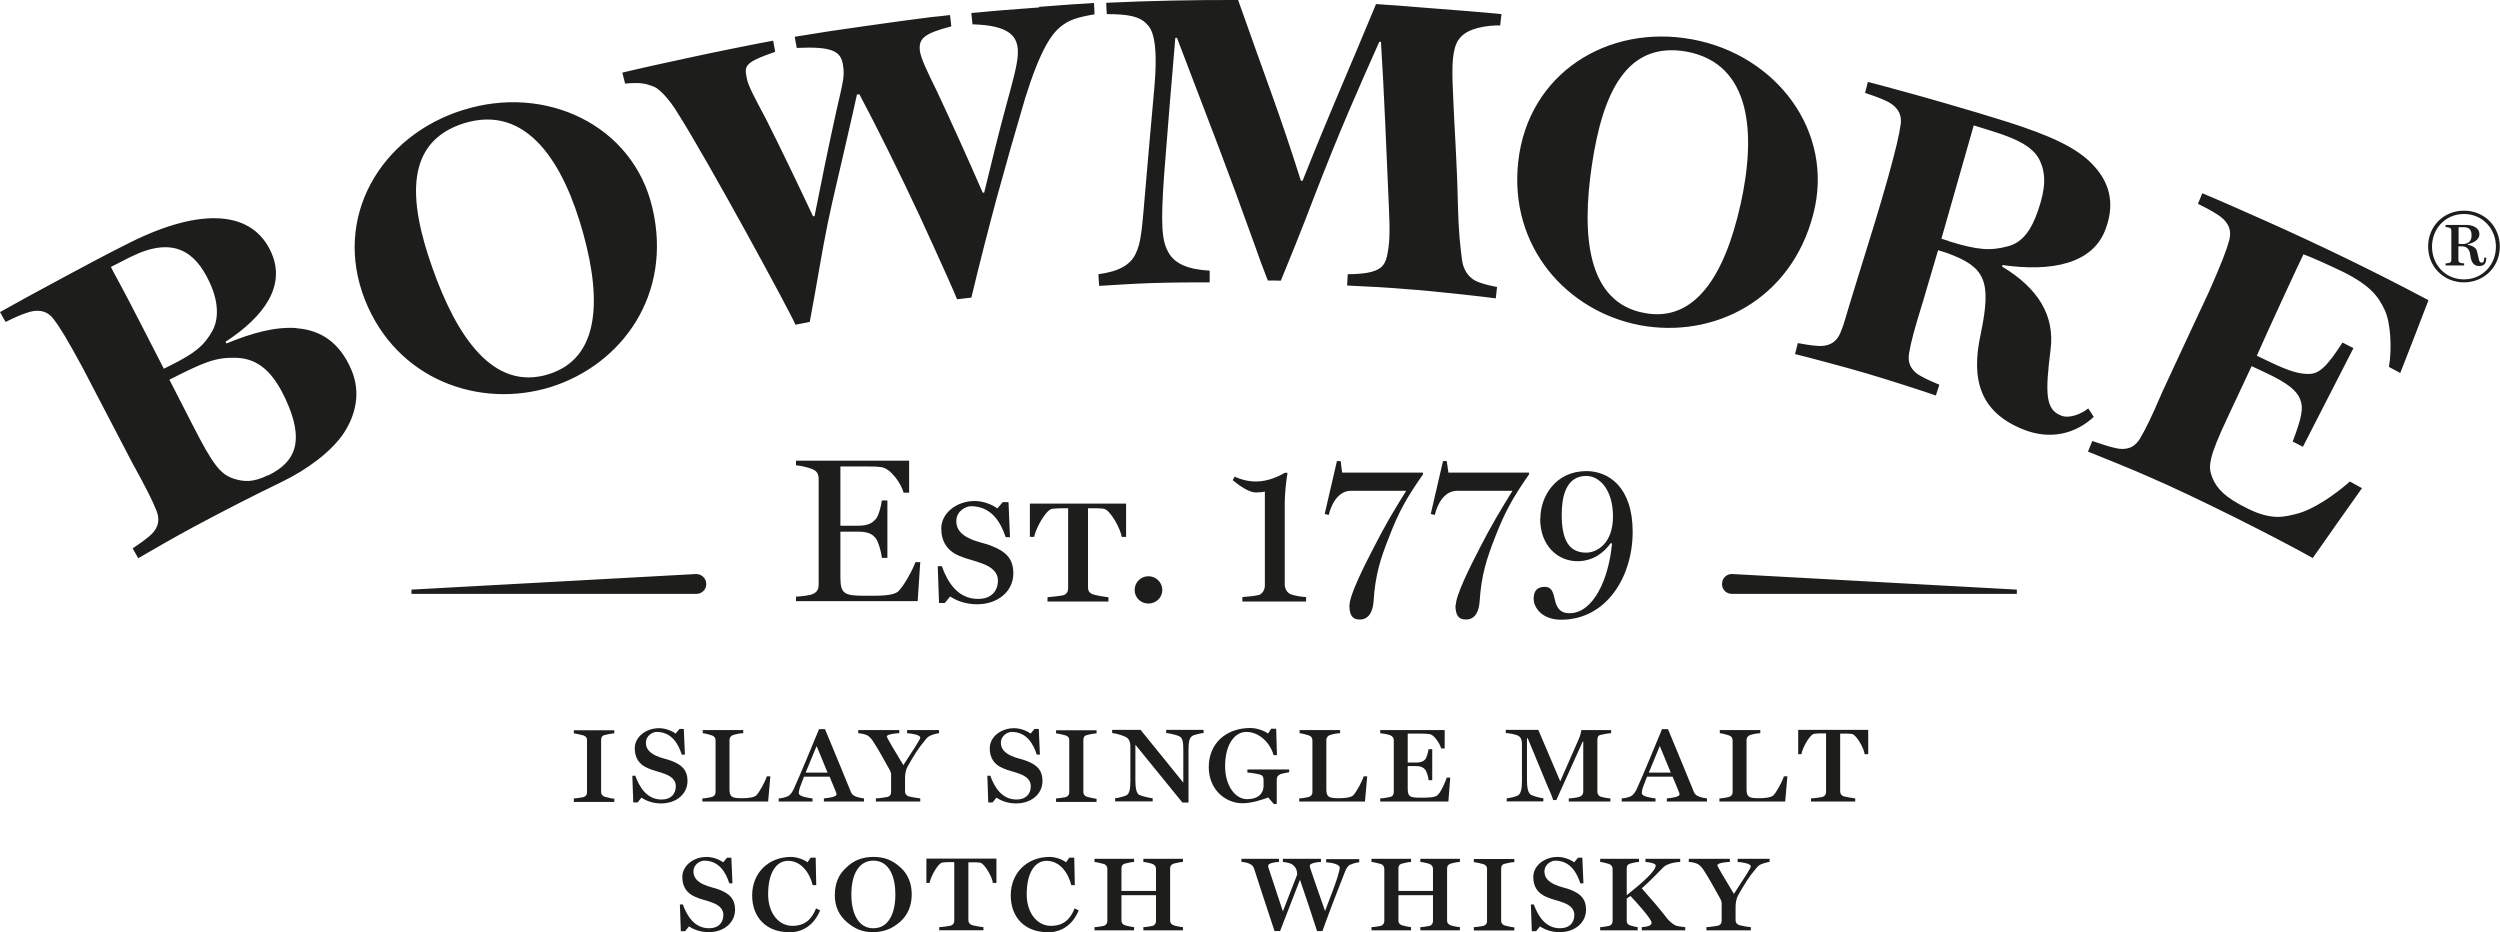 <?xml version="1.0" encoding="UTF-8"?>
<svg id="Layer_2" data-name="Layer 2" xmlns="http://www.w3.org/2000/svg" viewBox="0 0 134.58 50.18">
  <defs>
    <style>
      .cls-1 {
        fill: #1d1d1b;
      }
    </style>
  </defs>
  <g id="Links">
    <g>
      <path class="cls-1" d="M30.89,43.15v-.17c.12,0,.44-.05.52-.07.13-.04.19-.14.19-.25v-2.82c0-.11-.05-.2-.19-.25-.1-.03-.4-.1-.52-.11v-.17h2.18v.17c-.13,0-.42.06-.52.09-.14.03-.19.14-.19.25v2.82c0,.12.06.2.19.25.06.02.39.1.52.11v.17h-2.18Z"/>
      <path class="cls-1" d="M35.59,43.25c-.49,0-.85-.17-1.06-.31l-.21.26h-.23l-.05-1.44h.16c.22.61.62,1.28,1.41,1.28.52,0,.77-.31.77-.72,0-.33-.25-.54-.62-.67-.34-.13-.56-.15-.89-.3-.48-.2-.7-.57-.7-1.07,0-.61.6-1.08,1.31-1.08.32,0,.67.13.89.29l.21-.25h.23l.06,1.38h-.17c-.19-.59-.55-1.22-1.36-1.22-.17,0-.57.17-.57.59,0,.33.22.54.54.69.32.15.6.18.87.29.54.22.83.49.83,1.07,0,.7-.6,1.21-1.42,1.21"/>
      <path class="cls-1" d="M41.36,43.15h-3.55v-.17c.13,0,.42-.05.52-.08.14-.05.19-.14.19-.26v-2.78c0-.12-.05-.22-.19-.27-.1-.04-.37-.11-.5-.12v-.17h2.18v.17c-.13,0-.38.04-.55.1-.12.04-.19.15-.19.26v2.64c0,.42.11.5.67.5.33,0,.66-.04.78-.16.15-.15.48-.74.56-1.02h.19l-.12,1.36Z"/>
      <path class="cls-1" d="M44.35,43.15v-.17c.23-.02.68-.08.68-.21,0-.04,0-.06-.02-.11l-.35-.85h-1.38c-.1.25-.16.41-.22.58-.04.12-.06.23-.06.31,0,.18.53.26.74.28v.17h-1.82v-.17c.13,0,.41-.07.5-.12.13-.07.24-.23.32-.41.43-.96.91-2.14,1.35-3.2h.32c.6,1.44,1.18,2.85,1.39,3.37.04.1.1.19.23.24.11.06.36.11.48.12v.17h-2.16ZM43.96,40.16l-.59,1.43h1.18l-.59-1.43Z"/>
      <path class="cls-1" d="M50.1,39.59c-.15.07-.19.12-.31.27-.33.38-.61.83-.94,1.42-.1.18-.13.43-.13.61v.72c0,.11.05.2.19.26.06.02.49.1.63.11v.17h-2.39v-.17c.13,0,.55-.06.63-.08.15-.05.19-.15.19-.27v-.94c0-.11-.07-.24-.17-.41-.27-.49-.52-.94-.78-1.34-.1-.17-.22-.29-.34-.36-.11-.06-.35-.1-.48-.11v-.17h2.21v.17c-.19,0-.67.06-.67.17,0,.08.37.69.89,1.55.52-.8.91-1.39.91-1.48,0-.15-.43-.22-.71-.24v-.17h1.72v.17c-.08,0-.36.08-.44.12"/>
      <path class="cls-1" d="M54.7,43.25c-.49,0-.85-.17-1.06-.31l-.21.26h-.23l-.05-1.44h.16c.22.61.62,1.28,1.41,1.28.52,0,.77-.31.77-.72,0-.33-.25-.54-.62-.67-.34-.13-.56-.15-.89-.3-.48-.2-.7-.57-.7-1.07,0-.61.6-1.08,1.31-1.08.32,0,.67.13.89.29l.21-.25h.23l.06,1.38h-.17c-.19-.59-.55-1.22-1.36-1.22-.17,0-.57.17-.57.59,0,.33.22.54.54.69.32.15.6.18.87.29.54.22.83.49.83,1.07,0,.7-.6,1.21-1.42,1.21"/>
      <path class="cls-1" d="M56.85,43.15v-.17c.12,0,.44-.05.52-.07.13-.04.19-.14.19-.25v-2.82c0-.11-.05-.2-.19-.25-.1-.03-.4-.1-.52-.11v-.17h2.18v.17c-.13,0-.42.06-.52.09-.14.03-.19.14-.19.25v2.82c0,.12.06.2.19.25.06.02.39.1.52.11v.17h-2.18Z"/>
      <path class="cls-1" d="M64.17,39.63c-.16.09-.19.39-.19.75v2.82h-.33l-2.53-3.11v1.92c0,.42.06.68.19.77.09.06.61.19.74.19v.17h-2.02v-.17c.13,0,.56-.12.63-.17.15-.1.19-.36.19-.77v-1.89c0-.15-.06-.35-.19-.43-.14-.1-.56-.23-.79-.25v-.17h1.53l2.3,2.84v-1.73c0-.37-.02-.66-.19-.75-.16-.09-.58-.18-.73-.19v-.17h2.01v.17c-.13,0-.52.1-.62.16"/>
      <path class="cls-1" d="M68.91,41.69c-.13.05-.18.16-.18.27v1.31l-.15.02-.31-.36c-.35.13-.89.31-1.39.31-.87,0-1.81-.69-1.81-1.95s.92-2.1,2.24-2.1c.33,0,.75.14.95.3l.17-.26h.27l.04,1.42h-.18c-.17-.62-.74-1.25-1.47-1.25-.61,0-1.14.65-1.14,1.85,0,1.01.52,1.77,1.18,1.77.6,0,.85-.29.89-.65v-.36c0-.14-.02-.26-.18-.31-.22-.06-.56-.11-.69-.11v-.17h2.25v.15c-.11.02-.39.07-.49.11"/>
      <path class="cls-1" d="M73.49,43.15h-3.55v-.17c.13,0,.42-.05.52-.08.14-.05.19-.14.19-.26v-2.78c0-.12-.05-.22-.19-.27-.1-.04-.37-.11-.5-.12v-.17h2.18v.17c-.13,0-.38.04-.55.1-.12.04-.19.15-.19.26v2.64c0,.42.11.5.67.5.33,0,.66-.04.78-.16.15-.15.48-.74.56-1.02h.19l-.12,1.36Z"/>
      <path class="cls-1" d="M77.98,43.15h-3.68v-.17c.12,0,.44-.05.54-.08.14-.04.19-.14.19-.26v-2.8c0-.11-.06-.2-.19-.26-.11-.05-.42-.1-.54-.11v-.17h3.47v.99h-.19c-.06-.24-.37-.74-.62-.77-.14-.02-.31-.03-.51-.03h-.67v1.56h.44c.33,0,.43-.1.49-.16.09-.09.17-.39.19-.56h.2v1.67h-.2c0-.18-.12-.51-.19-.58-.07-.08-.18-.18-.49-.18h-.44v1.2c0,.44.11.5.66.5.4,0,.81,0,.95-.14.19-.17.44-.77.49-.94h.19l-.1,1.27Z"/>
      <path class="cls-1" d="M86.15,39.56c-.13.04-.16.15-.16.26v2.81c0,.11.06.2.16.25.07.03.41.1.54.1v.17h-2.24v-.17c.13,0,.5-.05.59-.09.13-.06.19-.15.19-.27v-2.7h-.03l-1.42,3.15h-.17c-.07-.23-.16-.43-.31-.77l-1.06-2.56h-.04v2.28c0,.41.07.66.2.76.11.07.56.19.68.19v.17h-1.97v-.16c.12-.02.48-.08.62-.17.14-.1.2-.35.2-.77v-1.98c0-.22-.06-.37-.18-.44-.14-.09-.52-.15-.69-.16v-.17h1.75l1.18,2.77,1-2.28c.08-.18.13-.4.14-.48h1.6v.17c-.13,0-.46.06-.56.09"/>
      <path class="cls-1" d="M89.73,43.15v-.17c.23-.02.68-.08.68-.21,0-.04,0-.06-.02-.11l-.35-.85h-1.38c-.1.25-.16.41-.22.58-.04.12-.06.23-.06.31,0,.18.53.26.74.28v.17h-1.82v-.17c.13,0,.41-.07.5-.12.13-.07.24-.23.32-.41.43-.96.91-2.14,1.35-3.2h.32c.6,1.44,1.18,2.85,1.39,3.37.04.1.11.19.23.24.11.06.36.11.48.12v.17h-2.16ZM89.35,40.16l-.59,1.43h1.18l-.59-1.43Z"/>
      <path class="cls-1" d="M96.11,43.15h-3.55v-.17c.13,0,.42-.05.52-.08.14-.05.19-.14.19-.26v-2.78c0-.12-.05-.22-.19-.27-.1-.04-.37-.11-.5-.12v-.17h2.18v.17c-.13,0-.38.04-.55.1-.12.04-.19.15-.19.26v2.64c0,.42.11.5.67.5.33,0,.66-.04.78-.16.15-.15.48-.74.56-1.02h.19l-.12,1.36Z"/>
      <path class="cls-1" d="M100.38,40.61c-.02-.29-.44-1.06-.69-1.1-.14-.02-.27-.02-.42-.02h-.21v3.12c0,.11.06.21.19.26.06.02.5.1.62.11v.17h-2.38v-.17c.13,0,.55-.06.62-.08.14-.05.19-.15.19-.27v-3.15h-.2c-.14,0-.29,0-.43.02-.25.03-.64.77-.7,1.1h-.17v-1.31h3.77v1.31h-.18Z"/>
      <path class="cls-1" d="M38.15,50.18c-.49,0-.85-.17-1.06-.31l-.21.26h-.23l-.05-1.44h.16c.22.61.62,1.28,1.41,1.28.52,0,.77-.31.77-.72,0-.33-.25-.54-.62-.67-.34-.13-.56-.15-.89-.3-.48-.2-.7-.57-.7-1.07,0-.61.6-1.08,1.31-1.08.32,0,.67.13.89.29l.21-.25h.23l.06,1.38h-.17c-.19-.59-.55-1.22-1.36-1.22-.17,0-.57.17-.57.59,0,.33.22.54.54.69.32.15.6.18.87.29.54.22.83.49.83,1.07,0,.7-.6,1.21-1.42,1.21"/>
      <path class="cls-1" d="M42.46,50.18c-1.18,0-1.97-.77-1.97-1.98s.88-2.07,2.09-2.07c.32,0,.7.14.89.29l.17-.25h.27l.03,1.48h-.19c-.16-.65-.61-1.31-1.33-1.31-.58,0-1.07.56-1.07,1.81,0,.99.56,1.69,1.3,1.69.7,0,1.05-.37,1.28-.94l.22.11c-.26.62-.77,1.18-1.69,1.18"/>
      <path class="cls-1" d="M48.44,49.63c-.37.34-.84.55-1.46.55-.55,0-.97-.18-1.39-.54-.4-.34-.65-.82-.65-1.44s.19-1.11.6-1.48c.4-.4.88-.59,1.47-.59s1.03.16,1.49.59c.37.33.58.85.58,1.41,0,.6-.19,1.11-.64,1.51M47.01,46.33c-.74,0-1.18.68-1.18,1.83,0,.98.36,1.81,1.18,1.81s1.19-.79,1.19-1.83c0-.89-.3-1.81-1.19-1.81"/>
      <path class="cls-1" d="M53.45,47.54c-.02-.29-.44-1.06-.69-1.1-.14-.02-.27-.02-.42-.02h-.21v3.12c0,.11.06.21.19.26.06.02.5.11.62.11v.17h-2.38v-.17c.13,0,.55-.06.62-.08.14-.05.19-.15.19-.27v-3.15h-.2c-.14,0-.29,0-.43.02-.25.03-.64.77-.7,1.1h-.17v-1.31h3.77v1.31h-.18Z"/>
      <path class="cls-1" d="M56.38,50.18c-1.18,0-1.97-.77-1.97-1.98s.88-2.07,2.09-2.07c.32,0,.7.14.89.29l.17-.25h.27l.03,1.48h-.19c-.16-.65-.61-1.31-1.33-1.31-.58,0-1.07.56-1.07,1.81,0,.99.56,1.69,1.3,1.69.7,0,1.05-.37,1.28-.94l.22.11c-.26.62-.77,1.18-1.69,1.18"/>
      <path class="cls-1" d="M61.55,50.08v-.17c.13,0,.43-.05.5-.07.13-.04.18-.15.18-.26v-1.39h-1.86v1.37c0,.11.06.21.19.25.06.02.36.09.49.1v.17h-2.13v-.17c.12,0,.42-.05.5-.07.13-.04.19-.15.19-.26v-2.81c0-.11-.06-.22-.19-.26-.11-.03-.38-.1-.5-.11v-.17h2.13v.17c-.13,0-.39.06-.49.09-.15.04-.19.14-.19.26v1.21h1.86v-1.19c0-.11-.06-.21-.18-.26-.1-.04-.37-.1-.5-.11v-.17h2.13v.17c-.13,0-.4.06-.5.09-.14.05-.19.14-.19.26v2.81c0,.11.06.2.19.25.07.03.39.1.5.1v.17h-2.13Z"/>
      <path class="cls-1" d="M72.71,46.53c-.15.07-.23.21-.3.38-.27.68-.81,2.06-1.22,3.21h-.29c-.36-1.12-.68-2.06-.92-2.76l-1.07,2.76h-.3c-.48-1.45-.94-2.85-1.1-3.36-.04-.1-.08-.18-.22-.25-.1-.06-.33-.11-.46-.11v-.17h2.02v.17c-.23,0-.58.08-.58.19,0,.04,0,.11.02.14.08.24.37,1.11.77,2.33l.77-1.98c0-.25-.09-.43-.29-.56-.09-.06-.35-.11-.48-.12v-.17h2.05v.17c-.23,0-.6.08-.6.19,0,.04,0,.1.02.14.07.23.38,1.1.8,2.31.33-.85.54-1.41.68-1.85.08-.28.11-.4.11-.49,0-.17-.45-.27-.73-.28v-.17h1.78v.17c-.13,0-.36.07-.47.13"/>
      <path class="cls-1" d="M76.46,50.08v-.17c.13,0,.43-.05.5-.07.13-.04.18-.15.18-.26v-1.39h-1.86v1.37c0,.11.06.21.19.25.06.02.36.09.49.1v.17h-2.13v-.17c.12,0,.42-.05.5-.07.13-.04.19-.15.19-.26v-2.81c0-.11-.06-.22-.19-.26-.11-.03-.38-.1-.5-.11v-.17h2.13v.17c-.13,0-.39.06-.49.09-.15.04-.19.14-.19.26v1.21h1.86v-1.19c0-.11-.06-.21-.18-.26-.1-.04-.37-.1-.5-.11v-.17h2.13v.17c-.13,0-.4.06-.5.09-.14.05-.19.14-.19.26v2.81c0,.11.06.2.19.25.07.03.39.1.5.1v.17h-2.13Z"/>
      <path class="cls-1" d="M79.34,50.08v-.17c.12,0,.44-.05.52-.07.13-.04.19-.14.19-.25v-2.82c0-.11-.05-.2-.19-.25-.1-.03-.4-.1-.52-.11v-.17h2.18v.17c-.13,0-.42.06-.52.09-.14.03-.19.14-.19.25v2.82c0,.12.06.2.19.25.06.02.39.1.52.1v.17h-2.18Z"/>
      <path class="cls-1" d="M83.96,50.18c-.49,0-.85-.17-1.06-.31l-.21.26h-.23l-.05-1.44h.16c.22.61.62,1.28,1.41,1.28.52,0,.77-.31.77-.72,0-.33-.25-.54-.62-.67-.34-.13-.56-.15-.89-.3-.48-.2-.7-.57-.7-1.07,0-.61.6-1.08,1.31-1.08.32,0,.67.13.89.29l.21-.25h.23l.06,1.38h-.17c-.19-.59-.55-1.22-1.36-1.22-.17,0-.57.17-.57.59,0,.33.22.54.54.69.32.15.6.18.87.29.54.22.83.49.83,1.07,0,.7-.6,1.21-1.42,1.21"/>
      <path class="cls-1" d="M88.38,50.08v-.17c.22-.02.53-.05.53-.24s-.78-1.06-1.14-1.44l-.2.14v1.19c0,.11.04.21.17.25.06.02.31.09.42.1v.17h-2.02v-.17c.12,0,.4-.05.48-.07.14-.04.19-.15.19-.26v-2.81c0-.11-.06-.21-.19-.26-.11-.04-.36-.1-.48-.11v-.17h2.09v.17c-.13,0-.39.06-.48.09-.15.05-.18.14-.18.26v1.44c.92-.73,1.56-1.32,1.56-1.6,0-.13-.42-.18-.55-.19v-.17h1.87v.17c-.13,0-.67.05-.91.29-.46.46-.68.71-1.16,1.13.54.61.93,1.06,1.38,1.64.1.13.31.3.44.36.09.04.38.08.52.09v.17h-2.33Z"/>
      <path class="cls-1" d="M94.81,46.52c-.15.07-.19.12-.31.27-.33.38-.61.83-.94,1.42-.1.18-.13.43-.13.61v.72c0,.11.05.2.19.26.06.02.49.11.63.11v.17h-2.39v-.17c.13,0,.55-.06.63-.08.15-.05.19-.15.19-.27v-.94c0-.11-.07-.24-.17-.41-.27-.49-.52-.94-.78-1.34-.1-.17-.22-.29-.34-.36-.11-.06-.35-.11-.48-.11v-.17h2.21v.17c-.19,0-.67.06-.67.17,0,.08.37.69.89,1.55.52-.8.91-1.39.91-1.48,0-.15-.43-.22-.71-.24v-.17h1.72v.17c-.08,0-.36.08-.44.12"/>
      <path class="cls-1" d="M78.35,32.58c0,.59.2.77.57.77.5,0,.69-.45.73-.95.09-1.48.4-2.36.82-3.45.55-1.41.96-2.15,1.84-3.41v-.1h-4.34l-.09-.62h-.2l-.66,2.85.22.05c.1-.46.45-1.3,1.2-1.3h2.98c-.68,1.1-1.12,1.83-1.71,2.98-.6,1.15-1.34,2.65-1.34,3.17M82.91,27.92c0,1.48.97,2.29,2,2.29.9,0,1.46-.51,1.79-.96h.08c-.18,1.96-1.02,3.76-2.29,3.76-.31,0-.55-.1-.7-.44-.16-.34-.1-.98-.63-.98-.4,0-.6.21-.6.64,0,.48.45,1.13,1.48,1.13,2.43,0,3.85-2.3,3.85-4.73s-1.31-3.27-2.49-3.27c-1.66,0-2.48,1.36-2.48,2.56M85.39,25.62c.71,0,1.44.73,1.44,2.19s-.88,1.94-1.44,1.94c-.93,0-1.32-.68-1.32-2.04,0-.89.19-2.09,1.32-2.09M49.55,30.26h-.27c-.11.33-.57,1.21-.9,1.55-.27.28-1.04.26-1.82.26-1.12,0-1.32-.1-1.32-1.01v-2.44h.97c.6,0,.79.19.92.34.13.14.32.75.34,1.07h.3v-3.09h-.3c-.03.29-.18.86-.34,1.02-.13.13-.31.34-.92.34h-.97v-3.19h1.3c.35,0,.65,0,.92.04.48.07,1.06.88,1.18,1.37h.3v-1.72h-6.09v.25c.2.01.66.11.87.2.28.11.35.3.35.54v5.66c0,.25-.07.44-.35.54-.16.07-.67.12-.87.13v.24h6.55l.14-2.12ZM61.08,31.76c0,.41.33.73.74.73s.75-.32.75-.73-.34-.74-.75-.74-.74.33-.74.74M67.75,32.03c-.15.05-.68.1-.87.11v.24h3.43v-.24c-.19,0-.67-.08-.83-.15-.2-.09-.32-.3-.32-.53v-4.35c0-.5.07-1.19.15-1.66h-.14c-.32.19-.92.47-1.55.47-.44,0-.83-.11-1.16-.26l-.1.19c.4.33.89.66,1.24.66.2,0,.38-.02.49-.05v5.06c0,.24-.14.45-.34.52M72.64,32.58c0,.59.2.77.56.77.5,0,.7-.45.74-.95.09-1.48.39-2.36.82-3.45.54-1.41.96-2.15,1.84-3.41v-.1h-4.35l-.08-.62h-.2l-.66,2.85.22.05c.1-.46.46-1.3,1.19-1.3h2.98c-.69,1.1-1.12,1.83-1.71,2.98-.6,1.15-1.34,2.65-1.34,3.17M93.23,31.97h15.34v-.23l-15.34-.84h0c-.3,0-.53.24-.53.54s.23.53.53.53M38.02,31.44c0-.3-.24-.53-.53-.54h0l-15.34.84v.23h15.34c.3,0,.53-.24.53-.53M52.64,32.24c-1.09,0-1.64-.92-1.94-1.76h-.22l.07,1.98h.31l.29-.35c.28.19.78.42,1.45.42,1.12,0,1.95-.7,1.95-1.66,0-.8-.4-1.17-1.14-1.47-.38-.16-.76-.2-1.19-.4-.45-.2-.74-.49-.74-.94,0-.58.55-.81.78-.81,1.12,0,1.61.87,1.88,1.67h.23l-.08-1.89h-.31l-.29.34c-.3-.22-.77-.4-1.22-.4-.97,0-1.8.65-1.8,1.48,0,.69.31,1.19.96,1.47.47.2.77.23,1.23.41.51.18.86.47.86.92,0,.55-.34.99-1.06.99M58.84,27.36c.21,0,.39,0,.58.03.35.05.92,1.11.96,1.51h.24v-1.79h-5.18v1.79h.23c.08-.44.63-1.46.97-1.51.19-.02.39-.03.58-.03h.28v4.32c0,.15-.07.3-.25.36-.1.03-.68.1-.86.11v.23h3.28v-.23c-.17-.01-.77-.12-.85-.16-.18-.07-.25-.2-.25-.35v-4.28h.28Z"/>
      <path class="cls-1" d="M24.93,5.92c-4.43,1.38-7.05,5.77-5.28,10.23,1.7,4.29,6.16,5.88,10.01,4.68,3.82-1.21,6.56-4.97,5.46-9.64-1.05-4.49-5.78-6.66-10.18-5.27M29.55,20.14c-3.01.95-4.98-2.05-6.28-5.74-1.3-3.67-1.46-6.75,1.69-7.76,3.44-1.07,5.41,2.19,6.44,5.94,1.04,3.77.78,6.74-1.86,7.56M15.97,17.66c-1.18-.08-2.39.26-3.78.83-.01-.03-.03-.06-.05-.09,2.13-1.39,3.23-3.03,2.48-4.77-.98-2.27-3.71-2.51-7.57-.6-1.56.78-2.33,1.21-3.61,1.89-.98.52-2.88,1.56-3.44,1.88.1.18.2.36.3.53.32-.16.77-.37,1.11-.48.54-.2,1.08-.19,1.47.32.4.53.74,1.11,1.54,2.57.89,1.7,1.77,3.4,2.66,5.1.8,1.46,1.11,2.06,1.35,2.67.23.6,0,1.04-.41,1.37-.25.21-.62.47-.88.64.1.18.2.35.3.53.49-.29,2.16-1.25,3.03-1.71,1.55-.83,3.11-1.63,4.68-2.39,1.41-.68,2.71-1.66,3.36-2.64.66-1.01.91-2.21.41-3.39-.62-1.47-1.65-2.16-2.97-2.25M7.83,17.92c-1.37-2.69-1.73-3.26-1.86-3.55.35-.18.71-.36,1.06-.54,2.32-1.15,3.49-.26,4.24,1.34.47.99.54,1.94.17,2.63-.47.84-.96,1.21-2.24,1.86-.13.07-.25.13-.38.19-.33-.64-.66-1.29-.99-1.93M14.43,25.58c-.81.4-1.3.36-1.84.19-.71-.23-1.11-.71-2.23-2.91-.41-.81-.82-1.61-1.24-2.42,1.85-.94,2.47-1.21,3.59-1.18,1.2.04,1.99.77,2.67,2.24.98,2.13.63,3.33-.94,4.09M132.64,11.34c-1.09,0-1.93.84-1.93,1.93s.84,1.93,1.93,1.93,1.93-.84,1.93-1.93-.84-1.93-1.93-1.93M132.64,15.04c-.99,0-1.72-.78-1.72-1.76s.73-1.76,1.72-1.76,1.72.78,1.72,1.76-.73,1.76-1.72,1.76M118.55,10.41c-.08.19-.15.38-.23.56.32.16.75.38,1.05.58.48.3.8.73.64,1.35-.17.64-.42,1.26-1.09,2.79-.84,1.8-1.68,3.59-2.51,5.39-.66,1.53-.88,1.96-1.21,2.53-.33.55-.82.63-1.32.51-.32-.06-.95-.28-1.25-.38-.08.19-.15.38-.23.57.52.21,2.5,1,3.4,1.41,2.27.98,6.52,3.1,8.7,4.32.88-1.26,1.76-2.51,2.65-3.76-.22-.12-.44-.24-.65-.36-.86.76-2.01,1.53-2.87,1.74-.63.15-1.31.39-2.69-.31-1.14-.56-1.6-1.04-1.84-1.62-.25-.61-.22-1.06.83-3.29.43-.91.85-1.82,1.28-2.73.27.13.54.25.81.38,1.11.53,1.61.92,1.8,1.4.19.47.1.95-.4,2.28.18.09.36.18.55.28.91-1.77,1.81-3.54,2.72-5.31-.2-.1-.4-.2-.59-.3-.86,1.34-1.28,1.69-1.81,1.69-.48,0-.94-.09-2.13-.66-.22-.11-.45-.21-.67-.32.33-.78,2.36-5.18,2.51-5.46.42.15,1.44.61,2.1.93,1.54.76,1.94,1.37,2.27,2.06.31.63.41,2.05.23,3.07.2.11.4.22.61.33.51-1.3,1.02-2.61,1.52-3.92-2.86-1.52-5.75-2.92-8.68-4.23-.93-.42-2.89-1.28-3.48-1.52M91.1,2.12c-4.53-.84-8.84,1.81-9.37,6.58-.51,4.59,2.63,8.07,6.57,8.81,3.92.72,8.1-1.32,9.31-5.97,1.17-4.46-1.99-8.59-6.51-9.42M93.69,11.03c-.85,3.82-2.46,6.33-5.16,5.82-3.08-.56-3.41-4.14-2.83-8,.58-3.85,1.86-6.65,5.1-6.07,3.51.66,3.74,4.46,2.89,8.26M112.41,21.99c-.34.27-.99.57-1.46.38-.84-.33-.86-1.19-.56-3.58.22-1.81-.67-3.27-2.61-4.44,0-.02,0-.08.03-.08,2.69.38,4.8-.1,5.5-1.84.51-1.27.37-2.46-.59-3.5-.9-1-2.42-1.65-4.66-2.37-1.14-.36-2.1-.64-3.37-1.01-1.05-.31-3.53-.99-4.14-1.14-.05.2-.1.4-.15.59.33.11.79.27,1.11.42.51.23.89.62.81,1.25-.09.65-.25,1.31-.69,2.91-.45,1.6-.95,3.22-1.66,5.49-.71,2.27-.65,2.25-.9,2.85-.25.59-.72.74-1.23.7-.32-.02-.75-.09-1.06-.15-.05.2-.1.4-.15.59.54.13,2.88.75,3.81,1.03.94.27,3.24,1.01,3.77,1.2.06-.19.13-.39.19-.58-.29-.12-.69-.29-.97-.45-.45-.23-.77-.62-.66-1.25.11-.65.29-1.3.78-2.89.26-.88.52-1.77.78-2.65.16.05.32.09.48.15,2.06.75,2.41,1.48,1.82,4.34-.56,2.53,0,4.22,2.24,5.14,1.56.64,2.92.2,3.84-.66-.1-.15-.19-.31-.3-.46M104.89,12.97c-.13-.04-.25-.08-.38-.12l1.74-6.1c.36.11.73.23,1.09.34,1.31.41,2.06.83,2.41,1.44.43.81.36,1.64-.04,2.81-.36,1.04-.83,1.72-1.63,1.92-.93.25-1.61.21-3.19-.28M74.07.23c-1.64,3.96-2.34,5.47-3.95,9.5-.03,0-.06,0-.09,0-1.15-3.64-1.79-5.21-3.38-9.73-2.35-.01-4.75.04-7.1.15,0,.2.02.41.03.61,1.15,0,1.75.12,2.13.51.22.23.69.65.42,3.57-.16,1.74-.31,3.48-.46,5.22-.2,2.33-.23,3-.56,3.65-.27.52-.83.9-1.98,1.05.01.21.02.42.04.63.69-.04,1.84-.12,2.78-.15,1.21-.04,2.41-.04,3.17-.04,0-.21,0-.42,0-.63-1.22-.07-1.86-.39-2.19-.93-.39-.64-.46-1.48-.26-4.27.19-2.45.39-4.89.6-7.33.03,0,.06,0,.09,0,2,5.26,2.49,6.44,4.19,11.17.18.53.44,1.23.7,1.89.23,0,.47,0,.7.01.37-.9,1.17-2.86,1.78-4.48,1.42-3.68,2.35-5.75,3.52-8.38.03,0,.06,0,.09,0,.18,2.84.29,5.89.42,8.73.08,1.63.04,2.14-.09,2.79-.13.62-.47.79-1.04.91-.31.06-.77.08-1.08.08-.01.21-.02.41-.03.61.55.02,2.44.12,3.4.21.96.06,4.05.4,4.6.48.02-.2.05-.41.07-.61-.3-.06-.61-.12-.99-.26-.55-.2-.85-.68-.91-1.3-.08-.66-.17-1.34-.21-2.94-.04-2.08-.2-4.35-.25-5.67-.06-1.32-.1-2.34.18-2.95.23-.51.71-.72,1.21-.84.36-.09.8-.13,1.14-.12.02-.2.04-.4.07-.61-.62-.07-2.87-.25-3.95-.33-1.06-.09-2.26-.18-2.79-.21M55.95.4c-1.54.11-2.78.21-3.66.3.02.21.04.41.06.61,1.9.05,2.38.59,2.44,1.34.05.59-.21,1.5-.62,3.01-.41,1.51-.81,3.14-1.19,4.71-.03,0-.06,0-.08,0-.79-1.82-1.61-3.63-2.45-5.43-.54-1.1-.88-1.8-.93-2.2-.08-.65.21-.94,1.69-1.32-.02-.2-.04-.41-.07-.61-.34.04-.67.08-1.01.11-.67.08-2.5.33-3.6.49-1.25.17-2.5.36-3.75.57.04.2.07.4.11.6,1.9-.09,2.38.17,2.49.92.09.58.03.8-.35,2.44-.42,1.9-.81,3.8-1.18,5.69-.03,0-.06.01-.08.02-.83-1.77-1.68-3.54-2.56-5.29-.57-1.07-.94-1.75-1.01-2.15-.12-.64-.19-.83,1.53-1.42-.04-.2-.07-.4-.11-.6-.84.15-3.32.65-4.45.9-1.18.25-2.81.61-3.67.82.05.2.1.4.15.59.82-.07,1.09-.02,1.58.18.26.11.78.62,1.26,1.42.79,1.24,2.33,3.96,3.69,6.43,1.36,2.47,2.55,4.7,2.64,4.95.25-.05.51-.1.77-.15.39-2.06.66-3.83.97-5.32.31-1.49.62-2.72.84-3.7.45-1.97.68-2.96.73-3.22.05,0,.09-.01.13-.02.85,1.59,2.17,4.24,3.24,6.54,1.06,2.3,1.94,4.27,2.02,4.5.26-.03.52-.06.77-.09.43-1.8.89-3.59,1.37-5.38.49-1.79,1-3.58,1.53-5.37.82-2.61,1.41-3.45,1.95-3.87.37-.28.71-.45,1.78-.63,0-.2-.02-.41-.03-.61-.74.04-1.7.11-2.97.21M133.6,14.14c-.05,0-.12-.02-.15-.14-.04-.15-.06-.31-.11-.48-.06-.23-.34-.32-.49-.34v-.03c.23-.06.62-.2.62-.55s-.38-.49-.7-.49h-1.12v.11c.05,0,.15.02.21.04.07.02.1.09.1.16v1.57c0,.07-.02.13-.1.16-.04.01-.16.03-.21.03v.11h1v-.11c-.06,0-.17-.02-.21-.03-.07-.03-.1-.08-.1-.16v-.73h.18c.37,0,.44.28.47.52.04.36.2.54.46.54.29,0,.39-.14.39-.45h-.11c0,.22-.05.27-.14.27M132.52,13.13h-.17v-.9h.26c.24,0,.44.07.44.44s-.23.47-.52.47"/>
    </g>
  </g>
</svg>